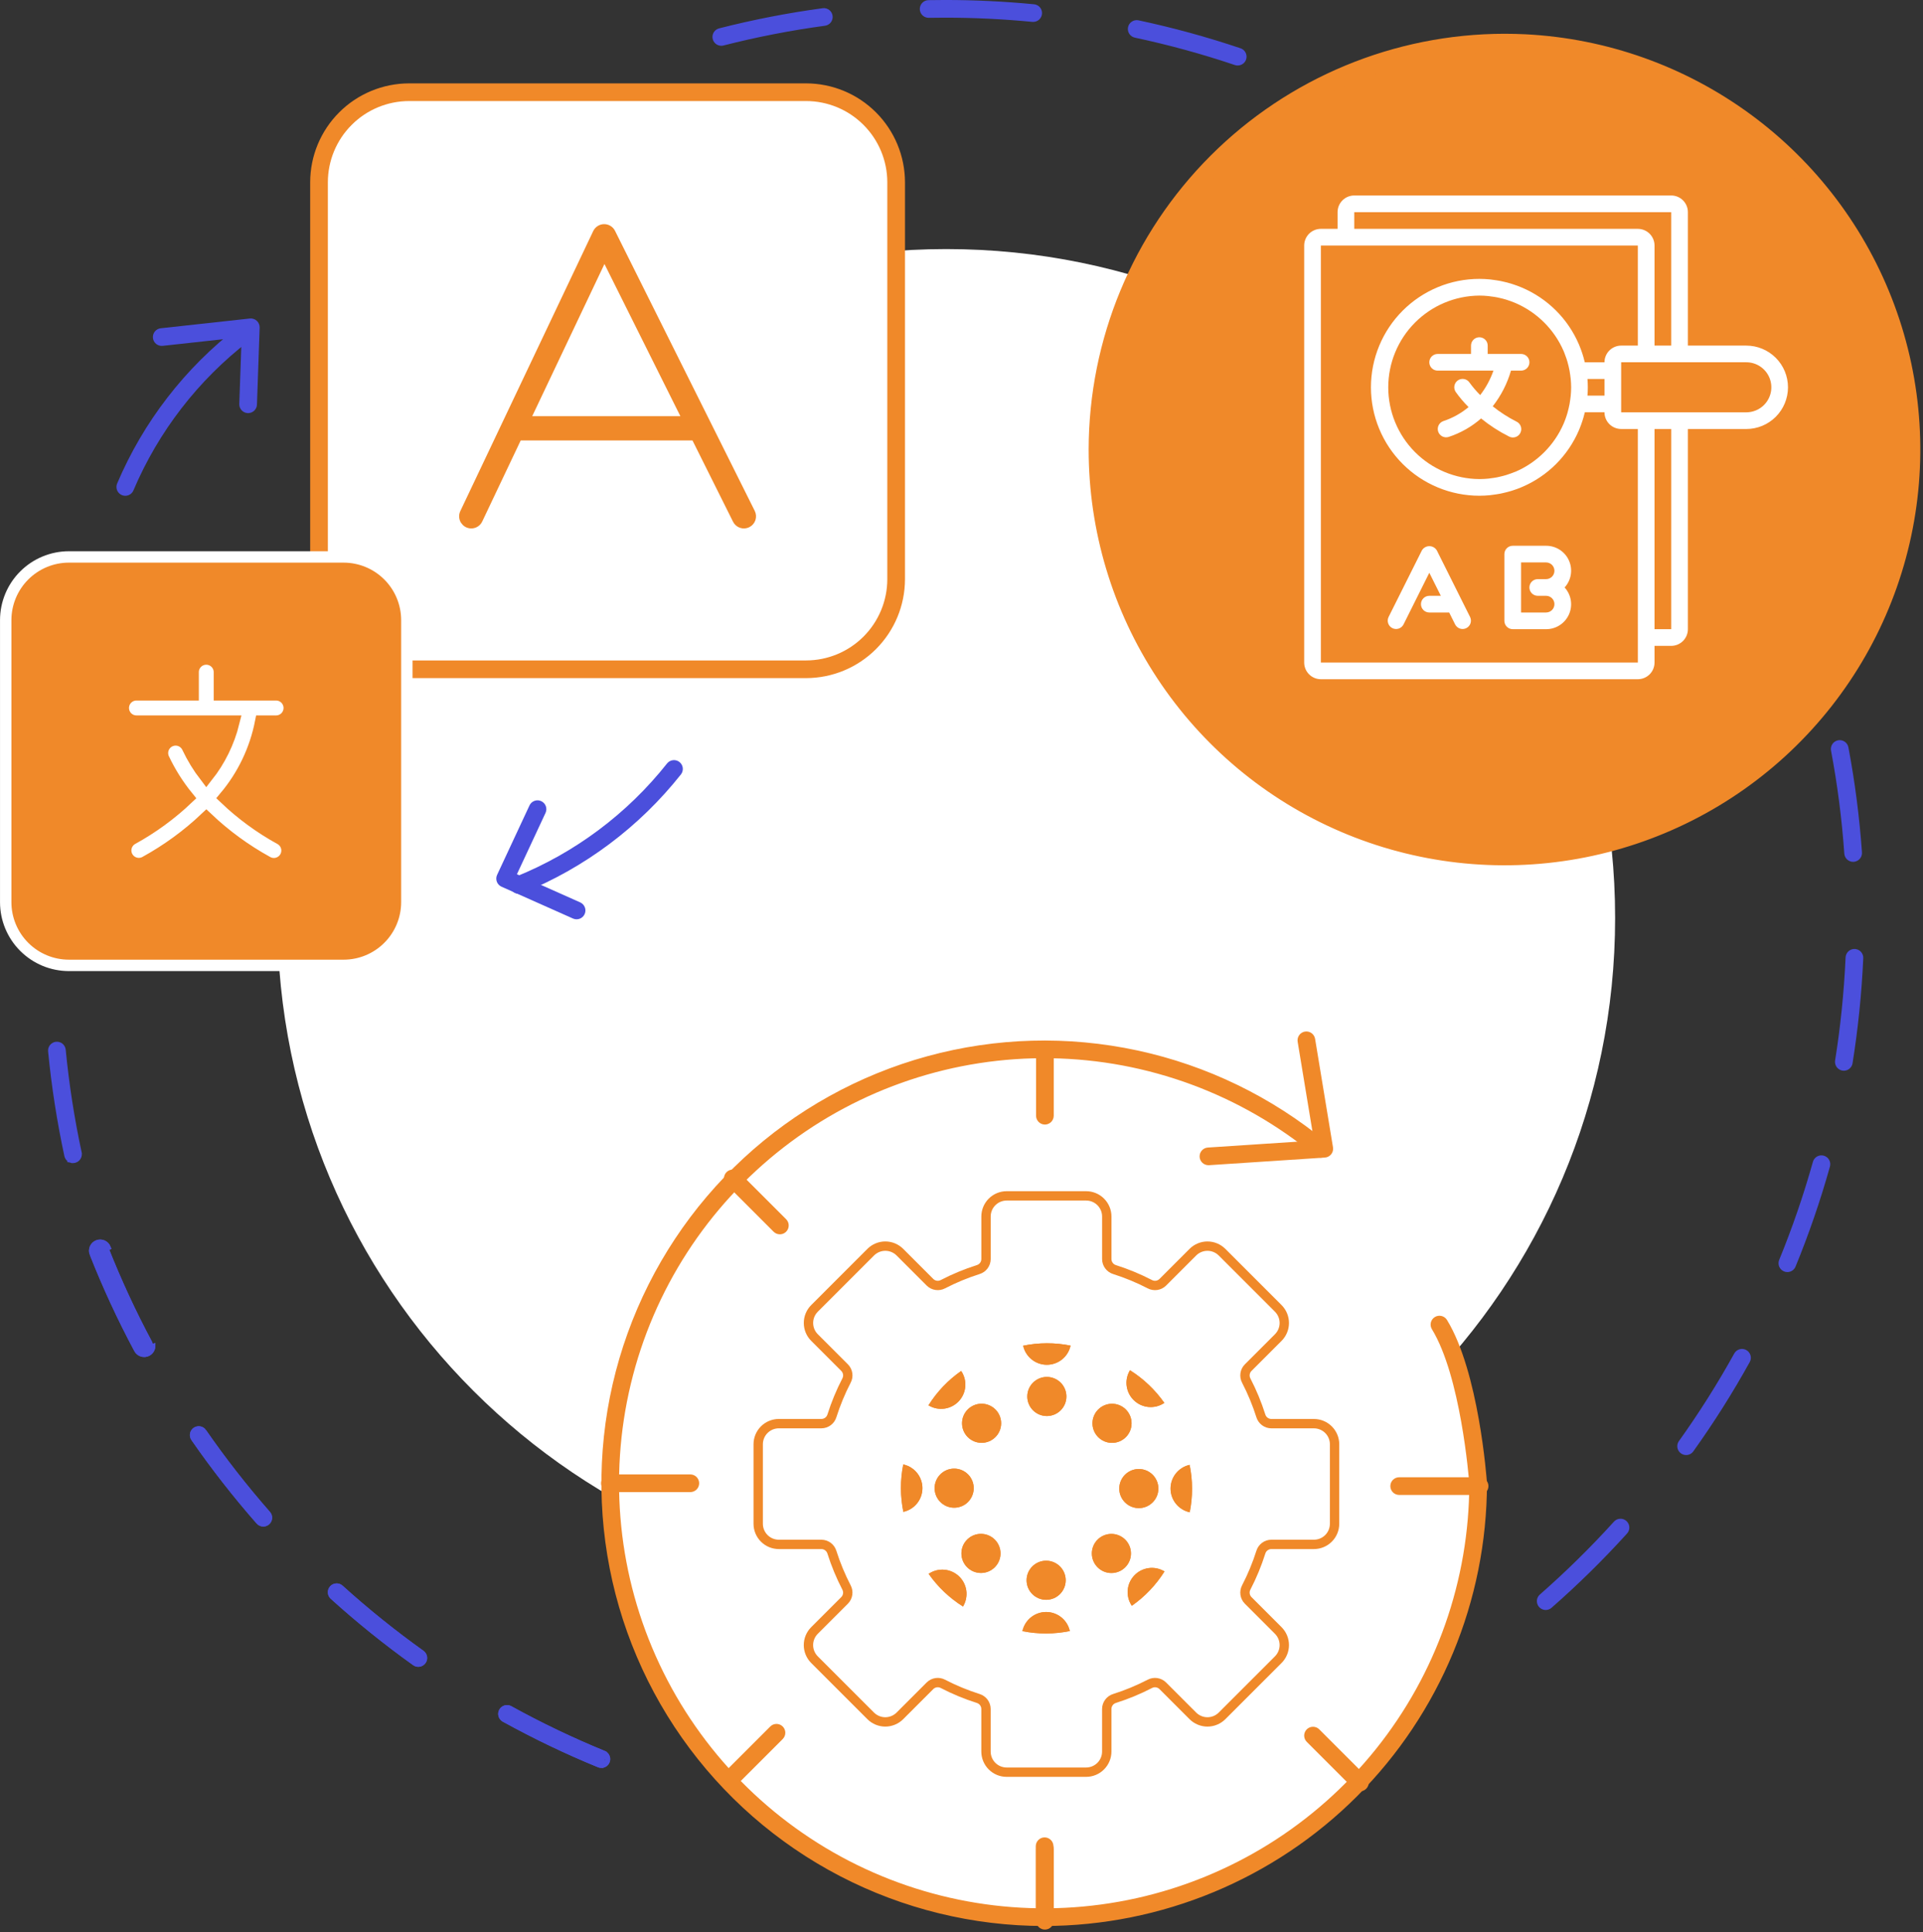 <svg width="411" height="413" viewBox="0 0 411 413" fill="none" xmlns="http://www.w3.org/2000/svg">
<rect x="0" y="0" width="411" height="413" fill="#333333" stroke="none"/>
<g clip-path="url(#clip0_1_2)">
<path d="M129.054 374.725L129.054 374.725C122.195 371.914 115.504 368.71 109.015 365.127C108.694 364.957 108.319 364.92 107.971 365.024C107.621 365.128 107.326 365.365 107.15 365.684C106.974 366.003 106.93 366.379 107.028 366.73C107.125 367.08 107.356 367.378 107.671 367.56C114.254 371.194 121.042 374.446 128 377.297C128.168 377.366 128.346 377.401 128.527 377.401L129.054 374.725ZM129.054 374.725C129.352 374.847 129.598 375.069 129.751 375.352M129.054 374.725L129.751 375.352M29.152 288.57C29.313 288.872 29.554 289.125 29.848 289.301C30.141 289.477 30.477 289.57 30.82 289.57L30.821 289.569C31.147 289.568 31.468 289.483 31.752 289.322C32.035 289.161 32.273 288.929 32.44 288.649C32.608 288.369 32.7 288.051 32.708 287.725L29.152 288.57ZM29.152 288.57C25.598 281.922 22.429 275.075 19.66 268.063M29.152 288.57L19.66 268.063M129.751 375.352C129.903 375.636 129.953 375.963 129.891 376.279M129.751 375.352L129.891 376.279M129.891 376.279C129.828 376.595 129.658 376.88 129.41 377.084M129.891 376.279L129.41 377.084M129.41 377.084C129.161 377.289 128.849 377.401 128.527 377.401L129.41 377.084ZM19.66 268.063C19.565 267.831 19.517 267.583 19.519 267.333C19.521 267.083 19.573 266.835 19.671 266.605C19.769 266.375 19.912 266.167 20.091 265.992C20.271 265.818 20.483 265.681 20.716 265.589C20.948 265.497 21.197 265.452 21.447 265.457C21.698 265.462 21.944 265.517 22.173 265.618C22.402 265.719 22.608 265.865 22.781 266.046C22.953 266.228 23.087 266.442 23.176 266.676L19.66 268.063ZM89.404 355.789L89.326 355.789C89.064 355.775 88.811 355.686 88.597 355.533L88.597 355.532C82.48 351.158 76.618 346.436 71.041 341.391L71.037 341.387C70.9 341.266 70.787 341.118 70.707 340.952C70.627 340.787 70.581 340.607 70.571 340.424C70.561 340.24 70.587 340.057 70.648 339.883C70.71 339.71 70.805 339.551 70.928 339.415C71.052 339.278 71.201 339.168 71.367 339.09C71.533 339.012 71.713 338.967 71.897 338.959C72.081 338.951 72.264 338.98 72.437 339.043C72.609 339.107 72.767 339.204 72.902 339.329L72.907 339.333C78.405 344.305 84.183 348.957 90.213 353.269C90.453 353.44 90.631 353.683 90.724 353.962C90.816 354.242 90.818 354.543 90.728 354.824C90.638 355.104 90.461 355.349 90.223 355.522C89.985 355.696 89.698 355.789 89.404 355.789ZM56.27 325.804H56.27C56.072 325.804 55.877 325.762 55.697 325.681C55.517 325.599 55.356 325.48 55.226 325.332L55.226 325.331C50.266 319.679 45.632 313.748 41.348 307.568L41.348 307.568L41.343 307.562C41.236 307.412 41.159 307.242 41.118 307.062C41.077 306.882 41.072 306.696 41.103 306.514C41.135 306.333 41.202 306.159 41.301 306.003C41.401 305.848 41.53 305.714 41.681 305.609C41.833 305.504 42.004 305.43 42.185 305.392C42.365 305.354 42.551 305.352 42.733 305.386C42.914 305.42 43.086 305.491 43.24 305.592C43.394 305.694 43.526 305.826 43.629 305.979L43.628 305.979L43.633 305.986C47.857 312.079 52.424 317.926 57.314 323.498L57.315 323.498C57.491 323.699 57.606 323.946 57.645 324.21C57.684 324.475 57.647 324.745 57.536 324.988C57.426 325.231 57.248 325.438 57.024 325.583C56.799 325.727 56.538 325.804 56.27 325.804ZM32.045 287.024C32.158 287.235 32.214 287.473 32.208 287.712C32.202 287.952 32.134 288.187 32.011 288.393C31.888 288.598 31.713 288.769 31.505 288.887C31.296 289.006 31.06 289.069 30.82 289.069L30.768 289.069C30.534 289.06 30.306 288.993 30.105 288.872C29.889 288.743 29.712 288.557 29.593 288.335L29.593 288.334C26.048 281.703 22.887 274.873 20.125 267.879L20.125 267.879L20.123 267.874C20.053 267.703 20.018 267.521 20.019 267.337C20.02 267.153 20.058 266.971 20.131 266.801C20.203 266.632 20.308 266.479 20.44 266.351C20.572 266.222 20.728 266.121 20.899 266.054C21.07 265.986 21.253 265.953 21.437 265.957C21.621 265.961 21.803 266.001 21.971 266.075C22.139 266.15 22.291 266.257 22.418 266.391C22.544 266.524 22.643 266.681 22.709 266.853L22.709 266.853L22.711 266.86C25.434 273.754 28.55 280.486 32.045 287.023L32.045 287.024Z" fill="#4B4FDC" stroke="#4B4FDC"/>
<path d="M129.054 374.725L129.054 374.725C122.195 371.914 115.504 368.71 109.015 365.127C108.694 364.957 108.319 364.92 107.971 365.024C107.621 365.128 107.326 365.365 107.15 365.684C106.974 366.003 106.93 366.379 107.028 366.73C107.125 367.08 107.356 367.378 107.671 367.56C114.254 371.194 121.042 374.446 128 377.297C128.168 377.366 128.346 377.401 128.527 377.401L129.054 374.725ZM129.054 374.725C129.352 374.847 129.598 375.069 129.751 375.352M129.054 374.725L129.751 375.352M29.152 288.57C29.313 288.872 29.554 289.125 29.848 289.301C30.141 289.477 30.477 289.57 30.82 289.57L30.821 289.569C31.147 289.568 31.468 289.483 31.752 289.322C32.035 289.161 32.273 288.929 32.44 288.649C32.608 288.369 32.7 288.051 32.708 287.725L29.152 288.57ZM29.152 288.57C25.598 281.922 22.429 275.075 19.66 268.063M29.152 288.57L19.66 268.063M129.751 375.352C129.903 375.636 129.953 375.963 129.891 376.279M129.751 375.352L129.891 376.279M129.891 376.279C129.828 376.595 129.658 376.88 129.41 377.084M129.891 376.279L129.41 377.084M129.41 377.084C129.161 377.289 128.849 377.401 128.527 377.401L129.41 377.084ZM19.66 268.063C19.565 267.831 19.517 267.583 19.519 267.333C19.521 267.083 19.573 266.835 19.671 266.605C19.769 266.375 19.912 266.167 20.091 265.992C20.271 265.818 20.483 265.681 20.716 265.589C20.948 265.497 21.197 265.452 21.447 265.457C21.698 265.462 21.944 265.517 22.173 265.618C22.402 265.719 22.608 265.865 22.781 266.046C22.953 266.228 23.087 266.442 23.176 266.676L19.66 268.063ZM89.404 355.789L89.326 355.789C89.064 355.775 88.811 355.686 88.597 355.533L88.597 355.532C82.48 351.158 76.618 346.436 71.041 341.391L71.037 341.387C70.9 341.266 70.787 341.118 70.707 340.952C70.627 340.787 70.581 340.607 70.571 340.424C70.561 340.24 70.587 340.057 70.648 339.883C70.71 339.71 70.805 339.551 70.928 339.415C71.052 339.278 71.201 339.168 71.367 339.09C71.533 339.012 71.713 338.967 71.897 338.959C72.081 338.951 72.264 338.98 72.437 339.043C72.609 339.107 72.767 339.204 72.902 339.329L72.907 339.333C78.405 344.305 84.183 348.957 90.213 353.269C90.453 353.44 90.631 353.683 90.724 353.962C90.816 354.242 90.818 354.543 90.728 354.824C90.638 355.104 90.461 355.349 90.223 355.522C89.985 355.696 89.698 355.789 89.404 355.789ZM56.27 325.804H56.27C56.072 325.804 55.877 325.762 55.697 325.681C55.517 325.599 55.356 325.48 55.226 325.332L55.226 325.331C50.266 319.679 45.632 313.748 41.348 307.568L41.348 307.568L41.343 307.562C41.236 307.412 41.159 307.242 41.118 307.062C41.077 306.882 41.072 306.696 41.103 306.514C41.135 306.333 41.202 306.159 41.301 306.003C41.401 305.848 41.53 305.714 41.681 305.609C41.833 305.504 42.004 305.43 42.185 305.392C42.365 305.354 42.551 305.352 42.733 305.386C42.914 305.42 43.086 305.491 43.24 305.592C43.394 305.694 43.526 305.826 43.629 305.979L43.628 305.979L43.633 305.986C47.857 312.079 52.424 317.926 57.314 323.498L57.315 323.498C57.491 323.699 57.606 323.946 57.645 324.21C57.684 324.475 57.647 324.745 57.536 324.988C57.426 325.231 57.248 325.438 57.024 325.583C56.799 325.727 56.538 325.804 56.27 325.804ZM32.045 287.024C32.158 287.235 32.214 287.473 32.208 287.712C32.202 287.952 32.134 288.187 32.011 288.393C31.888 288.598 31.713 288.769 31.505 288.887C31.296 289.006 31.06 289.069 30.82 289.069L30.768 289.069C30.534 289.06 30.306 288.993 30.105 288.872C29.889 288.743 29.712 288.557 29.593 288.335L29.593 288.334C26.048 281.703 22.887 274.873 20.125 267.879L20.125 267.879L20.123 267.874C20.053 267.703 20.018 267.521 20.019 267.337C20.02 267.153 20.058 266.971 20.131 266.801C20.203 266.632 20.308 266.479 20.44 266.351C20.572 266.222 20.728 266.121 20.899 266.054C21.07 265.986 21.253 265.953 21.437 265.957C21.621 265.961 21.803 266.001 21.971 266.075C22.139 266.15 22.291 266.257 22.418 266.391C22.544 266.524 22.643 266.681 22.709 266.853L22.709 266.853L22.711 266.86C25.434 273.754 28.55 280.486 32.045 287.023L32.045 287.024Z" fill="#4B4FDC" stroke="#4B4FDC"/>
<path d="M15.31 248.086C15.515 248.131 15.727 248.128 15.932 248.079C16.165 248.022 16.38 247.907 16.555 247.743C16.73 247.579 16.86 247.372 16.932 247.143C17.004 246.914 17.015 246.671 16.965 246.436L15.31 248.086ZM15.31 248.086L15.225 248.062C14.983 247.993 14.764 247.859 14.592 247.675C14.42 247.49 14.301 247.263 14.249 247.017L14.249 247.016C12.669 239.665 11.512 232.229 10.784 224.745L10.784 224.745L10.783 224.732C10.76 224.548 10.774 224.361 10.825 224.182C10.876 224.003 10.962 223.836 11.078 223.692C11.194 223.547 11.338 223.427 11.502 223.338C11.665 223.25 11.845 223.195 12.03 223.178C12.214 223.16 12.401 223.179 12.578 223.235C12.755 223.29 12.92 223.381 13.061 223.501C13.203 223.621 13.319 223.768 13.403 223.934C13.487 224.1 13.537 224.281 13.549 224.466L13.55 224.473L13.55 224.48C14.267 231.858 15.407 239.189 16.965 246.436L15.31 248.086Z" fill="#4B4FDC" stroke="#4B4FDC"/>
<path d="M330.366 344.142C329.982 344.142 329.606 344.025 329.29 343.807C328.974 343.588 328.732 343.278 328.597 342.919C328.461 342.559 328.439 342.166 328.532 341.794C328.626 341.421 328.831 341.085 329.12 340.832C334.678 335.955 339.953 330.765 344.92 325.287C345.085 325.097 345.286 324.942 345.512 324.83C345.738 324.719 345.983 324.654 346.235 324.639C346.486 324.623 346.738 324.659 346.975 324.742C347.213 324.826 347.431 324.956 347.617 325.125C347.804 325.294 347.955 325.498 348.061 325.727C348.167 325.955 348.227 326.202 348.237 326.453C348.246 326.705 348.206 326.956 348.117 327.191C348.028 327.427 347.893 327.642 347.72 327.825C342.656 333.41 337.277 338.702 331.609 343.673C331.266 343.975 330.824 344.142 330.366 344.142ZM360.374 311.021C360.027 311.021 359.687 310.924 359.391 310.743C359.095 310.562 358.854 310.303 358.695 309.994C358.537 309.686 358.466 309.339 358.492 308.993C358.517 308.647 358.637 308.314 358.839 308.032C363.141 302.018 367.093 295.76 370.675 289.291C370.922 288.86 371.328 288.544 371.806 288.411C372.284 288.277 372.796 288.337 373.23 288.577C373.664 288.818 373.986 289.219 374.127 289.695C374.268 290.171 374.216 290.683 373.982 291.121C370.329 297.718 366.299 304.099 361.912 310.232C361.737 310.476 361.507 310.675 361.24 310.813C360.972 310.95 360.676 311.021 360.376 311.021H360.374ZM382.011 271.912C381.765 271.912 381.522 271.864 381.295 271.77C381.066 271.676 380.857 271.537 380.681 271.363C380.505 271.188 380.365 270.98 380.269 270.751C380.173 270.522 380.124 270.277 380.123 270.029C380.122 269.78 380.17 269.535 380.264 269.305C383.069 262.462 385.475 255.462 387.472 248.341C387.607 247.858 387.929 247.449 388.366 247.204C388.803 246.958 389.319 246.896 389.802 247.032C390.284 247.167 390.693 247.488 390.939 247.925C391.184 248.362 391.246 248.878 391.111 249.361C389.075 256.623 386.621 263.761 383.76 270.739C383.618 271.086 383.376 271.382 383.065 271.591C382.754 271.8 382.388 271.912 382.013 271.912H382.011ZM394.083 228.872C393.81 228.872 393.54 228.812 393.291 228.698C393.043 228.583 392.823 228.416 392.645 228.208C392.467 228 392.337 227.756 392.263 227.493C392.188 227.23 392.172 226.954 392.214 226.684C392.776 223.16 393.249 219.566 393.614 216C394.004 212.229 394.288 208.4 394.457 204.63C394.485 204.133 394.707 203.667 395.076 203.333C395.445 202.999 395.931 202.825 396.429 202.847C396.926 202.869 397.394 203.087 397.732 203.452C398.07 203.818 398.25 204.302 398.233 204.799C398.06 208.646 397.771 212.546 397.373 216.39C396.997 220.024 396.516 223.69 395.943 227.28C395.872 227.723 395.647 228.125 395.306 228.417C394.966 228.709 394.533 228.87 394.085 228.872H394.083ZM396.065 184.222C395.587 184.222 395.127 184.04 394.778 183.714C394.428 183.388 394.215 182.942 394.182 182.465C393.662 175.089 392.717 167.75 391.351 160.483C391.3 160.237 391.299 159.984 391.347 159.737C391.395 159.491 391.492 159.257 391.631 159.048C391.771 158.839 391.951 158.661 392.161 158.522C392.37 158.384 392.605 158.289 392.852 158.242C393.098 158.196 393.352 158.199 393.597 158.252C393.843 158.304 394.075 158.405 394.282 158.548C394.488 158.692 394.663 158.875 394.798 159.087C394.932 159.299 395.023 159.536 395.065 159.783C396.459 167.193 397.424 174.678 397.955 182.199C397.99 182.699 397.825 183.192 397.497 183.571C397.168 183.949 396.703 184.182 396.203 184.217C396.157 184.221 396.112 184.222 396.066 184.222H396.065Z" fill="#4B4FDC"/>
<path d="M264.53 14.005C264.326 14.004 264.123 13.971 263.93 13.905C256.923 11.543 249.785 9.587 242.553 8.046C242.062 7.942 241.633 7.647 241.36 7.226C241.087 6.806 240.992 6.294 241.096 5.803C241.2 5.312 241.495 4.883 241.916 4.61C242.336 4.337 242.848 4.242 243.339 4.346C250.714 5.917 257.993 7.912 265.139 10.32C265.564 10.463 265.923 10.752 266.154 11.136C266.386 11.52 266.473 11.973 266.401 12.415C266.329 12.857 266.102 13.259 265.761 13.55C265.42 13.84 264.987 14 264.539 14.001L264.53 14.005ZM154.161 9.784C153.701 9.783 153.257 9.615 152.912 9.31C152.567 9.005 152.345 8.585 152.288 8.129C152.231 7.672 152.342 7.211 152.601 6.83C152.86 6.45 153.249 6.177 153.695 6.063C161.001 4.198 168.409 2.757 175.881 1.749C176.37 1.699 176.859 1.841 177.244 2.145C177.63 2.45 177.882 2.892 177.947 3.379C178.012 3.866 177.885 4.359 177.593 4.754C177.3 5.149 176.866 5.414 176.381 5.494C169.054 6.484 161.79 7.896 154.625 9.724C154.473 9.763 154.318 9.783 154.161 9.784ZM220.819 4.684C220.759 4.684 220.698 4.684 220.636 4.676C214.452 4.081 208.185 3.776 202.007 3.776C200.84 3.776 199.655 3.787 198.485 3.809C197.988 3.811 197.511 3.618 197.156 3.27C196.801 2.923 196.596 2.45 196.587 1.954C196.578 1.457 196.765 0.977 197.107 0.617C197.45 0.257 197.92 0.046 198.416 0.03C199.61 0.009 200.816 -0.003 202.007 -0.003C208.307 -0.003 214.694 0.304 220.997 0.911C221.481 0.956 221.93 1.186 222.249 1.553C222.568 1.92 222.733 2.396 222.71 2.882C222.687 3.367 222.478 3.826 222.125 4.161C221.773 4.496 221.305 4.682 220.818 4.681L220.819 4.684Z" fill="#4B4FDC"/>
<path d="M202.242 339.151C281.194 339.151 345.197 275.147 345.197 196.195C345.197 117.243 281.194 53.239 202.242 53.239C123.29 53.239 59.287 117.243 59.287 196.195C59.287 275.147 123.29 339.151 202.242 339.151Z" fill="white"/>
<path d="M234.676 96.09C234.702 73.058 243.864 50.976 260.15 34.69C276.437 18.404 298.519 9.243 321.551 9.217C323.016 9.217 324.499 9.253 325.951 9.325C342.924 10.186 359.271 16.006 372.969 26.065C386.667 36.123 397.114 49.979 403.016 65.916C408.919 81.852 410.017 99.17 406.175 115.725C402.334 132.279 393.721 147.344 381.404 159.053C369.087 170.761 353.605 178.6 336.878 181.599C320.15 184.597 302.91 182.623 287.292 175.922C271.675 169.22 258.366 158.085 249.014 143.895C239.662 129.706 234.677 113.084 234.676 96.09Z" fill="#F08929" stroke="#F08929" stroke-width="4" stroke-miterlimit="10"/>
<path d="M325.096 75.658H317.964V73.875C317.964 73.402 317.776 72.949 317.442 72.614C317.107 72.28 316.654 72.092 316.181 72.092C315.708 72.092 315.255 72.28 314.92 72.614C314.586 72.949 314.398 73.402 314.398 73.875V75.658H307.268C306.795 75.658 306.342 75.846 306.007 76.18C305.673 76.515 305.485 76.968 305.485 77.441C305.485 77.914 305.673 78.367 306.007 78.702C306.342 79.036 306.795 79.224 307.268 79.224H319.193C318.536 81.108 317.58 82.873 316.36 84.451C315.536 83.627 314.777 82.74 314.092 81.798C313.963 81.601 313.796 81.432 313.601 81.3C313.406 81.168 313.187 81.076 312.957 81.03C312.726 80.983 312.488 80.982 312.257 81.028C312.027 81.073 311.807 81.164 311.611 81.294C311.416 81.425 311.248 81.593 311.117 81.789C310.987 81.985 310.897 82.205 310.852 82.436C310.807 82.667 310.808 82.904 310.855 83.135C310.902 83.365 310.995 83.584 311.127 83.779C311.948 84.936 312.867 86.02 313.874 87.018C312.282 88.345 310.453 89.361 308.485 90.011C308.043 90.166 307.679 90.488 307.472 90.909C307.266 91.33 307.233 91.815 307.381 92.259C307.529 92.704 307.846 93.073 308.263 93.286C308.681 93.499 309.165 93.539 309.612 93.398C312.167 92.561 314.527 91.217 316.551 89.447C318.394 90.947 320.396 92.242 322.52 93.307C322.73 93.418 322.961 93.487 323.198 93.508C323.434 93.529 323.673 93.502 323.9 93.43C324.126 93.357 324.336 93.24 324.517 93.085C324.697 92.93 324.845 92.741 324.951 92.528C325.058 92.315 325.12 92.083 325.136 91.846C325.151 91.608 325.119 91.37 325.041 91.146C324.963 90.921 324.84 90.714 324.681 90.537C324.522 90.36 324.329 90.217 324.114 90.116C322.312 89.207 320.611 88.111 319.038 86.846C320.817 84.58 322.142 81.992 322.938 79.223H325.102C325.575 79.223 326.028 79.035 326.363 78.701C326.697 78.366 326.885 77.913 326.885 77.44C326.885 76.967 326.697 76.514 326.363 76.179C326.028 75.845 325.575 75.657 325.102 75.657L325.096 75.658Z" fill="white"/>
<path d="M307.089 117.648C306.924 117.372 306.691 117.143 306.411 116.984C306.131 116.826 305.815 116.742 305.494 116.742C305.172 116.742 304.856 116.826 304.576 116.984C304.296 117.143 304.063 117.372 303.898 117.648L296.767 131.91C296.569 132.331 296.544 132.814 296.696 133.254C296.849 133.694 297.168 134.057 297.584 134.265C298.001 134.473 298.483 134.51 298.926 134.368C299.37 134.225 299.74 133.916 299.958 133.504L305.484 122.431L307.948 127.359H305.484C305.011 127.359 304.558 127.547 304.223 127.881C303.889 128.216 303.701 128.669 303.701 129.142C303.701 129.615 303.889 130.068 304.223 130.403C304.558 130.737 305.011 130.925 305.484 130.925H309.731L311.02 133.505C311.238 133.917 311.608 134.226 312.052 134.369C312.495 134.511 312.977 134.474 313.394 134.266C313.81 134.058 314.129 133.695 314.282 133.255C314.435 132.815 314.409 132.332 314.211 131.911L307.089 117.648Z" fill="white"/>
<path d="M330.444 116.662H323.313C322.84 116.662 322.387 116.85 322.052 117.184C321.718 117.519 321.53 117.972 321.53 118.445V132.707C321.53 133.18 321.718 133.633 322.052 133.968C322.387 134.302 322.84 134.49 323.313 134.49H330.444C331.479 134.495 332.492 134.198 333.361 133.636C334.229 133.074 334.915 132.271 335.335 131.326C335.755 130.381 335.89 129.333 335.725 128.312C335.559 127.291 335.099 126.34 334.402 125.576C335.099 124.812 335.559 123.861 335.725 122.84C335.89 121.819 335.755 120.771 335.335 119.826C334.915 118.88 334.229 118.078 333.361 117.516C332.492 116.954 331.479 116.657 330.444 116.662ZM330.444 130.924H325.096V120.224H330.444C330.917 120.224 331.37 120.412 331.705 120.746C332.039 121.081 332.227 121.534 332.227 122.007C332.227 122.48 332.039 122.933 331.705 123.268C331.37 123.602 330.917 123.79 330.444 123.79H328.661C328.188 123.79 327.735 123.978 327.4 124.312C327.066 124.647 326.878 125.1 326.878 125.573C326.878 126.046 327.066 126.499 327.4 126.834C327.735 127.168 328.188 127.356 328.661 127.356H330.444C330.917 127.356 331.37 127.544 331.705 127.878C332.039 128.213 332.227 128.666 332.227 129.139C332.227 129.612 332.039 130.065 331.705 130.4C331.37 130.734 330.917 130.922 330.444 130.922V130.924Z" fill="white"/>
<path d="M373.23 73.875H360.751V45.351C360.751 44.883 360.659 44.419 360.48 43.986C360.3 43.554 360.038 43.161 359.707 42.829C359.375 42.498 358.982 42.236 358.55 42.056C358.117 41.877 357.653 41.785 357.185 41.785H289.443C288.497 41.785 287.59 42.161 286.921 42.829C286.253 43.498 285.877 44.405 285.877 45.351V48.917H282.309C281.841 48.917 281.377 49.009 280.944 49.189C280.511 49.368 280.118 49.631 279.787 49.962C279.456 50.294 279.193 50.687 279.014 51.12C278.835 51.553 278.743 52.017 278.743 52.485V141.624C278.744 142.569 279.121 143.475 279.789 144.142C280.458 144.81 281.364 145.185 282.309 145.185H350.054C351 145.185 351.907 144.809 352.576 144.141C353.244 143.472 353.62 142.565 353.62 141.619V138.055H357.186C357.655 138.055 358.118 137.962 358.551 137.783C358.984 137.603 359.377 137.34 359.708 137.009C360.039 136.677 360.302 136.284 360.481 135.851C360.66 135.418 360.752 134.954 360.751 134.485V91.703H373.23C375.594 91.703 377.861 90.764 379.533 89.092C381.205 87.42 382.144 85.153 382.144 82.789C382.144 80.425 381.205 78.157 379.533 76.486C377.861 74.814 375.594 73.875 373.23 73.875ZM289.443 45.351H357.185V73.875H353.62V52.485C353.62 51.539 353.244 50.632 352.576 49.963C351.907 49.295 351 48.919 350.054 48.919H289.443V45.351ZM350.058 141.621H282.309V52.485H350.054V73.875H346.489C346.021 73.875 345.557 73.967 345.124 74.146C344.692 74.326 344.299 74.588 343.967 74.919C343.636 75.251 343.374 75.644 343.194 76.076C343.015 76.509 342.923 76.973 342.923 77.441H338.712C338.625 77.065 338.534 76.692 338.421 76.323C338.344 76.057 338.262 75.788 338.177 75.531C338.009 75.018 337.82 74.517 337.623 74.021C337.57 73.891 337.523 73.761 337.464 73.631C335.121 68.144 330.74 63.78 325.243 61.46L325.143 61.417C324.533 61.162 323.911 60.933 323.276 60.732C323.158 60.693 323.041 60.654 322.919 60.618C322.359 60.44 321.791 60.304 321.213 60.178C321.035 60.141 320.867 60.096 320.692 60.06C320.139 59.953 319.58 59.882 319.016 59.803C318.825 59.78 318.638 59.746 318.446 59.726C317.703 59.655 316.946 59.612 316.185 59.612C310.038 59.612 304.143 62.054 299.797 66.4C295.451 70.746 293.009 76.641 293.009 82.788C293.009 88.935 295.451 94.829 299.797 99.176C304.143 103.522 310.038 105.964 316.185 105.964C316.948 105.964 317.702 105.921 318.447 105.85C318.64 105.83 318.827 105.797 319.017 105.773C319.58 105.703 320.14 105.623 320.693 105.516C320.871 105.48 321.039 105.438 321.212 105.398C321.79 105.271 322.36 105.127 322.922 104.958C323.04 104.922 323.156 104.883 323.279 104.846C323.915 104.646 324.538 104.417 325.149 104.16L325.249 104.117C330.75 101.795 335.134 97.426 337.475 91.933C337.525 91.817 337.575 91.699 337.619 91.576C337.826 91.068 338.019 90.551 338.188 90.023C338.272 89.773 338.348 89.523 338.422 89.271C338.531 88.895 338.629 88.515 338.722 88.132H342.922C342.922 89.078 343.298 89.985 343.966 90.653C344.635 91.322 345.542 91.698 346.488 91.698H350.054L350.058 141.621ZM323.762 100.874C323.247 101.09 322.717 101.28 322.179 101.453C322.079 101.485 321.979 101.519 321.879 101.553C321.407 101.697 320.923 101.817 320.437 101.924C320.289 101.958 320.143 101.995 319.993 102.024C319.528 102.115 319.053 102.183 318.576 102.24C318.416 102.26 318.257 102.29 318.095 102.306C317.466 102.367 316.827 102.406 316.18 102.406C311.003 102.369 306.051 100.287 302.404 96.613C298.756 92.939 296.709 87.972 296.709 82.796C296.709 77.619 298.756 72.652 302.404 68.978C306.051 65.304 311.003 63.222 316.18 63.185C316.827 63.185 317.465 63.221 318.095 63.285C318.257 63.301 318.416 63.331 318.576 63.351C319.054 63.408 319.528 63.476 319.993 63.567C320.143 63.597 320.293 63.635 320.437 63.667C320.924 63.774 321.407 63.893 321.879 64.038C321.979 64.068 322.079 64.102 322.179 64.138C322.714 64.316 323.249 64.495 323.757 64.717L323.85 64.754C328.482 66.735 332.18 70.413 334.187 75.034C334.24 75.161 334.287 75.287 334.342 75.414C334.506 75.814 334.654 76.223 334.791 76.637C334.869 76.876 334.944 77.115 335.014 77.35C335.103 77.658 335.18 77.972 335.255 78.288C335.33 78.604 335.403 78.93 335.462 79.256C335.521 79.582 335.562 79.864 335.603 80.172C335.64 80.447 335.681 80.723 335.708 80.999C335.761 81.591 335.799 82.188 335.799 82.799C335.799 83.41 335.762 83.999 335.708 84.599C335.681 84.875 335.64 85.152 335.603 85.426C335.56 85.738 335.517 86.05 335.46 86.357C335.403 86.664 335.332 86.983 335.26 87.293C335.188 87.603 335.101 87.947 335.009 88.27C334.943 88.498 334.872 88.726 334.797 88.951C334.656 89.381 334.503 89.803 334.333 90.219C334.287 90.331 334.242 90.445 334.194 90.556C332.192 95.185 328.491 98.871 323.854 100.856L323.762 100.874ZM339.358 82.785C339.358 82.193 339.333 81.598 339.288 81.002H342.923V84.568H339.288C339.333 83.976 339.358 83.385 339.358 82.785ZM357.185 134.485H353.62V91.703H357.186L357.185 134.485ZM377.024 86.565C376.017 87.57 374.653 88.135 373.23 88.137H346.489V77.437H373.23C374.288 77.436 375.322 77.748 376.202 78.334C377.082 78.921 377.769 79.755 378.175 80.732C378.581 81.708 378.688 82.783 378.484 83.821C378.279 84.858 377.771 85.812 377.024 86.561V86.565Z" fill="white"/>
<path d="M282.298 245.597C266.055 232.156 245.717 224.649 224.636 224.315C203.555 223.981 182.99 230.84 166.329 243.76C149.668 256.68 137.907 274.891 132.983 295.392C128.059 315.892 130.267 337.458 139.242 356.536C148.217 375.614 163.424 391.064 182.357 400.341C201.29 409.618 222.819 412.167 243.395 407.569C263.97 402.971 282.366 391.5 295.549 375.046C308.732 358.593 315.916 338.138 315.916 317.055C315.916 317.055 314.274 293.955 307.64 283.119L282.298 245.597Z" fill="white"/>
<path d="M223.172 411.69C207.986 411.689 193.023 408.034 179.547 401.033C166.071 394.032 154.478 383.891 145.747 371.466C137.015 359.041 131.402 344.697 129.382 329.646C127.361 314.595 128.992 299.279 134.137 284.991C139.282 270.703 147.791 257.863 158.943 247.555C170.095 237.248 183.564 229.776 198.212 225.77C212.861 221.764 228.258 221.342 243.103 224.54C257.949 227.737 271.807 234.461 283.507 244.142C283.88 244.466 284.112 244.922 284.152 245.415C284.193 245.907 284.039 246.395 283.724 246.775C283.409 247.156 282.957 247.397 282.466 247.449C281.975 247.501 281.483 247.358 281.096 247.052C265.186 233.886 245.266 226.533 224.617 226.204C203.969 225.874 183.824 232.589 167.503 245.241C151.181 257.893 139.657 275.728 134.828 295.807C129.999 315.885 132.154 337.01 140.938 355.7C149.722 374.389 164.611 389.529 183.151 398.625C201.691 407.72 222.777 410.228 242.934 405.736C263.09 401.244 281.115 390.02 294.038 373.912C306.962 357.805 314.013 337.775 314.029 317.124C313.929 315.781 312.179 294.151 306.029 284.105C305.773 283.678 305.697 283.167 305.816 282.683C305.935 282.2 306.24 281.783 306.665 281.523C307.089 281.263 307.599 281.181 308.084 281.295C308.569 281.409 308.989 281.71 309.253 282.132C316.053 293.232 317.733 315.957 317.802 316.919C317.802 316.964 317.804 317.008 317.807 317.053C317.779 342.143 307.8 366.198 290.058 383.94C272.317 401.682 248.262 411.661 223.172 411.69Z" fill="#F08929"/>
<path d="M223.741 302.684C226.049 302.684 227.92 300.813 227.92 298.505C227.92 296.197 226.049 294.326 223.741 294.326C221.433 294.326 219.562 296.197 219.562 298.505C219.562 300.813 221.433 302.684 223.741 302.684Z" fill="#F08929"/>
<path d="M218.675 287.651C222.017 286.968 225.462 286.961 228.807 287.63C228.811 287.669 228.802 287.709 228.783 287.743C228.513 288.877 227.868 289.887 226.954 290.61C226.039 291.332 224.907 291.725 223.741 291.725C222.575 291.725 221.443 291.332 220.529 290.61C219.614 289.887 218.969 288.877 218.699 287.743C218.689 287.713 218.681 287.682 218.675 287.651Z" fill="#F08929"/>
<path d="M209.793 308.411C212.101 308.411 213.972 306.54 213.972 304.232C213.972 301.924 212.101 300.053 209.793 300.053C207.485 300.053 205.614 301.924 205.614 304.232C205.614 306.54 207.485 308.411 209.793 308.411Z" fill="#F08929"/>
<path d="M198.445 300.389C200.258 297.5 202.633 295.005 205.429 293.052C205.453 293.084 205.475 293.117 205.494 293.152C206.127 294.131 206.411 295.294 206.301 296.455C206.191 297.615 205.693 298.704 204.888 299.547C204.083 300.389 203.017 300.936 201.863 301.098C200.709 301.26 199.533 301.029 198.527 300.441L198.445 300.389Z" fill="#F08929"/>
<path d="M203.932 322.281C206.24 322.281 208.111 320.41 208.111 318.102C208.111 315.794 206.24 313.923 203.932 313.923C201.624 313.923 199.753 315.794 199.753 318.102C199.753 320.41 201.624 322.281 203.932 322.281Z" fill="#F08929"/>
<path d="M193.073 323.167C192.392 319.825 192.384 316.38 193.052 313.035L193.165 313.059C194.299 313.329 195.309 313.974 196.032 314.889C196.754 315.804 197.147 316.935 197.147 318.101C197.147 319.267 196.754 320.399 196.032 321.314C195.309 322.229 194.299 322.873 193.165 323.143L193.073 323.167Z" fill="#F08929"/>
<path d="M209.659 336.229C211.967 336.229 213.838 334.358 213.838 332.05C213.838 329.742 211.967 327.871 209.659 327.871C207.351 327.871 205.48 329.742 205.48 332.05C205.48 334.358 207.351 336.229 209.659 336.229Z" fill="#F08929"/>
<path d="M205.82 343.398C202.933 341.582 200.437 339.207 198.479 336.414L198.579 336.349C199.558 335.716 200.721 335.432 201.882 335.542C203.042 335.652 204.131 336.15 204.974 336.955C205.816 337.76 206.363 338.826 206.525 339.98C206.687 341.134 206.456 342.31 205.868 343.316L205.82 343.398Z" fill="#F08929"/>
<path d="M223.59 341.966C225.898 341.966 227.769 340.095 227.769 337.787C227.769 335.479 225.898 333.608 223.59 333.608C221.282 333.608 219.411 335.479 219.411 337.787C219.411 340.095 221.282 341.966 223.59 341.966Z" fill="#F08929"/>
<path d="M228.654 348.642C225.312 349.324 221.867 349.332 218.522 348.666C218.528 348.628 218.536 348.59 218.546 348.553C218.816 347.419 219.461 346.409 220.376 345.686C221.29 344.964 222.422 344.571 223.588 344.571C224.754 344.571 225.886 344.964 226.801 345.686C227.715 346.409 228.36 347.419 228.63 348.553C228.643 348.583 228.654 348.618 228.654 348.642Z" fill="#F08929"/>
<path d="M237.539 336.239C239.847 336.239 241.718 334.368 241.718 332.06C241.718 329.752 239.847 327.881 237.539 327.881C235.231 327.881 233.36 329.752 233.36 332.06C233.36 334.368 235.231 336.239 237.539 336.239Z" fill="#F08929"/>
<path d="M248.887 335.899C247.071 338.787 244.697 341.282 241.903 343.24L241.838 343.14C241.205 342.161 240.921 340.998 241.031 339.838C241.141 338.677 241.639 337.588 242.444 336.745C243.249 335.903 244.315 335.356 245.469 335.194C246.624 335.032 247.799 335.263 248.805 335.851L248.887 335.899Z" fill="#F08929"/>
<path d="M243.399 322.366C245.707 322.366 247.578 320.495 247.578 318.187C247.578 315.879 245.707 314.008 243.399 314.008C241.091 314.008 239.22 315.879 239.22 318.187C239.22 320.495 241.091 322.366 243.399 322.366Z" fill="#F08929"/>
<path d="M254.258 313.124C254.939 316.466 254.947 319.911 254.279 323.256L254.166 323.229C253.032 322.959 252.022 322.314 251.299 321.4C250.577 320.485 250.184 319.353 250.184 318.187C250.184 317.021 250.577 315.889 251.299 314.975C252.022 314.06 253.032 313.415 254.166 313.145L254.258 313.124Z" fill="#F08929"/>
<path d="M237.672 308.421C239.98 308.421 241.851 306.55 241.851 304.242C241.851 301.934 239.98 300.063 237.672 300.063C235.364 300.063 233.493 301.934 233.493 304.242C233.493 306.55 235.364 308.421 237.672 308.421Z" fill="#F08929"/>
<path d="M241.511 292.894C244.399 294.71 246.894 297.085 248.852 299.878C248.82 299.901 248.787 299.922 248.752 299.94C247.773 300.572 246.61 300.856 245.45 300.745C244.291 300.635 243.202 300.137 242.36 299.332C241.518 298.527 240.971 297.462 240.809 296.309C240.646 295.155 240.877 293.98 241.464 292.974L241.511 292.894Z" fill="#F08929"/>
<path d="M223.741 302.684C226.049 302.684 227.92 300.813 227.92 298.505C227.92 296.197 226.049 294.326 223.741 294.326C221.433 294.326 219.562 296.197 219.562 298.505C219.562 300.813 221.433 302.684 223.741 302.684Z" fill="#F08929"/>
<path d="M218.675 287.651C222.017 286.968 225.462 286.961 228.807 287.63C228.811 287.669 228.802 287.709 228.783 287.743C228.513 288.877 227.868 289.887 226.954 290.61C226.039 291.332 224.907 291.725 223.741 291.725C222.575 291.725 221.443 291.332 220.529 290.61C219.614 289.887 218.969 288.877 218.699 287.743C218.689 287.713 218.681 287.682 218.675 287.651Z" fill="#F08929"/>
<path d="M209.793 308.411C212.101 308.411 213.972 306.54 213.972 304.232C213.972 301.924 212.101 300.053 209.793 300.053C207.485 300.053 205.614 301.924 205.614 304.232C205.614 306.54 207.485 308.411 209.793 308.411Z" fill="#F08929"/>
<path d="M198.445 300.389C200.258 297.5 202.633 295.005 205.429 293.052C205.453 293.084 205.475 293.117 205.494 293.152C206.127 294.131 206.411 295.294 206.301 296.455C206.191 297.615 205.693 298.704 204.888 299.547C204.083 300.389 203.017 300.936 201.863 301.098C200.709 301.26 199.533 301.029 198.527 300.441L198.445 300.389Z" fill="#F08929"/>
<path d="M203.932 322.281C206.24 322.281 208.111 320.41 208.111 318.102C208.111 315.794 206.24 313.923 203.932 313.923C201.624 313.923 199.753 315.794 199.753 318.102C199.753 320.41 201.624 322.281 203.932 322.281Z" fill="#F08929"/>
<path d="M193.073 323.167C192.392 319.825 192.384 316.38 193.052 313.035L193.165 313.059C194.299 313.329 195.309 313.974 196.032 314.889C196.754 315.804 197.147 316.935 197.147 318.101C197.147 319.267 196.754 320.399 196.032 321.314C195.309 322.229 194.299 322.873 193.165 323.143L193.073 323.167Z" fill="#F08929"/>
<path d="M209.659 336.229C211.967 336.229 213.838 334.358 213.838 332.05C213.838 329.742 211.967 327.871 209.659 327.871C207.351 327.871 205.48 329.742 205.48 332.05C205.48 334.358 207.351 336.229 209.659 336.229Z" fill="#F08929"/>
<path d="M205.82 343.398C202.933 341.582 200.437 339.207 198.479 336.414L198.579 336.349C199.558 335.716 200.721 335.432 201.882 335.542C203.042 335.652 204.131 336.15 204.974 336.955C205.816 337.76 206.363 338.826 206.525 339.98C206.687 341.134 206.456 342.31 205.868 343.316L205.82 343.398Z" fill="#F08929"/>
<path d="M223.59 341.966C225.898 341.966 227.769 340.095 227.769 337.787C227.769 335.479 225.898 333.608 223.59 333.608C221.282 333.608 219.411 335.479 219.411 337.787C219.411 340.095 221.282 341.966 223.59 341.966Z" fill="#F08929"/>
<path d="M228.654 348.642C225.312 349.324 221.867 349.332 218.522 348.666C218.528 348.628 218.536 348.59 218.546 348.553C218.816 347.419 219.461 346.409 220.376 345.686C221.29 344.964 222.422 344.571 223.588 344.571C224.754 344.571 225.886 344.964 226.801 345.686C227.715 346.409 228.36 347.419 228.63 348.553C228.643 348.583 228.654 348.618 228.654 348.642Z" fill="#F08929"/>
<path d="M237.539 336.239C239.847 336.239 241.718 334.368 241.718 332.06C241.718 329.752 239.847 327.881 237.539 327.881C235.231 327.881 233.36 329.752 233.36 332.06C233.36 334.368 235.231 336.239 237.539 336.239Z" fill="#F08929"/>
<path d="M248.887 335.899C247.071 338.787 244.697 341.282 241.903 343.24L241.838 343.14C241.205 342.161 240.921 340.998 241.031 339.838C241.141 338.677 241.639 337.588 242.444 336.745C243.249 335.903 244.315 335.356 245.469 335.194C246.624 335.032 247.799 335.263 248.805 335.851L248.887 335.899Z" fill="#F08929"/>
<path d="M243.399 322.366C245.707 322.366 247.578 320.495 247.578 318.187C247.578 315.879 245.707 314.008 243.399 314.008C241.091 314.008 239.22 315.879 239.22 318.187C239.22 320.495 241.091 322.366 243.399 322.366Z" fill="#F08929"/>
<path d="M254.258 313.124C254.939 316.466 254.947 319.911 254.279 323.256L254.166 323.229C253.032 322.959 252.022 322.314 251.299 321.4C250.577 320.485 250.184 319.353 250.184 318.187C250.184 317.021 250.577 315.889 251.299 314.975C252.022 314.06 253.032 313.415 254.166 313.145L254.258 313.124Z" fill="#F08929"/>
<path d="M237.672 308.421C239.98 308.421 241.851 306.55 241.851 304.242C241.851 301.934 239.98 300.063 237.672 300.063C235.364 300.063 233.493 301.934 233.493 304.242C233.493 306.55 235.364 308.421 237.672 308.421Z" fill="#F08929"/>
<path d="M241.511 292.894C244.399 294.71 246.894 297.085 248.852 299.878C248.82 299.901 248.787 299.922 248.752 299.94C247.773 300.572 246.61 300.856 245.45 300.745C244.291 300.635 243.202 300.137 242.36 299.332C241.518 298.527 240.971 297.462 240.809 296.309C240.646 295.155 240.877 293.98 241.464 292.974L241.511 292.894Z" fill="#F08929"/>
<path d="M316.232 319.55H299.045C298.544 319.55 298.063 319.351 297.709 318.997C297.355 318.642 297.156 318.162 297.156 317.66C297.156 317.159 297.355 316.679 297.709 316.324C298.063 315.97 298.544 315.771 299.045 315.771H316.232C316.733 315.771 317.214 315.97 317.568 316.324C317.922 316.679 318.122 317.159 318.122 317.66C318.122 318.162 317.922 318.642 317.568 318.997C317.214 319.351 316.733 319.55 316.232 319.55Z" fill="#F08929"/>
<path d="M223.324 412.458C222.823 412.458 222.342 412.259 221.988 411.905C221.634 411.551 221.434 411.07 221.434 410.569V395.246C221.434 394.745 221.633 394.264 221.988 393.91C222.342 393.555 222.823 393.356 223.324 393.356C223.825 393.356 224.306 393.555 224.66 393.91C225.015 394.264 225.214 394.745 225.214 395.246V410.569C225.214 410.817 225.165 411.063 225.07 411.292C224.975 411.521 224.836 411.73 224.66 411.905C224.485 412.081 224.277 412.22 224.047 412.315C223.818 412.409 223.572 412.458 223.324 412.458Z" fill="#F08929"/>
<path d="M290.655 382.908C290.407 382.908 290.161 382.86 289.932 382.765C289.703 382.67 289.494 382.531 289.319 382.355L279.292 372.328C278.938 371.974 278.739 371.493 278.739 370.992C278.739 370.491 278.938 370.01 279.292 369.656C279.646 369.302 280.127 369.103 280.628 369.103C281.129 369.103 281.61 369.302 281.964 369.656L291.991 379.683C292.255 379.947 292.435 380.284 292.508 380.651C292.581 381.017 292.544 381.397 292.401 381.742C292.257 382.088 292.015 382.383 291.704 382.59C291.393 382.798 291.028 382.908 290.654 382.908H290.655Z" fill="#F08929"/>
<path d="M174.084 285.906L180.521 292.343C180.874 292.702 181.103 293.163 181.175 293.661C181.247 294.159 181.158 294.666 180.921 295.11C179.67 297.526 178.628 300.044 177.806 302.638C177.659 303.119 177.362 303.541 176.959 303.841C176.556 304.142 176.067 304.306 175.564 304.31H166.459C165.88 304.31 165.307 304.424 164.771 304.645C164.236 304.867 163.75 305.192 163.341 305.601C162.931 306.01 162.606 306.497 162.385 307.031C162.163 307.566 162.049 308.14 162.049 308.719V325.71C162.049 326.289 162.163 326.862 162.385 327.397C162.606 327.932 162.931 328.419 163.341 328.828C163.75 329.237 164.236 329.562 164.771 329.784C165.307 330.005 165.88 330.119 166.459 330.119H175.559C176.062 330.123 176.551 330.287 176.955 330.588C177.358 330.889 177.654 331.311 177.801 331.792C178.623 334.385 179.666 336.903 180.917 339.319C181.154 339.763 181.243 340.27 181.171 340.768C181.099 341.266 180.87 341.727 180.517 342.086L174.08 348.523C173.671 348.932 173.346 349.418 173.124 349.953C172.902 350.488 172.788 351.062 172.788 351.641C172.788 352.22 172.902 352.793 173.124 353.328C173.346 353.863 173.671 354.35 174.08 354.759L186.094 366.773C186.504 367.183 186.99 367.508 187.525 367.729C188.06 367.951 188.633 368.065 189.213 368.065C189.792 368.065 190.365 367.951 190.9 367.729C191.435 367.508 191.922 367.183 192.331 366.773L198.768 360.336C199.127 359.983 199.588 359.754 200.086 359.682C200.584 359.61 201.091 359.699 201.535 359.936C203.951 361.187 206.469 362.23 209.063 363.052C209.544 363.199 209.966 363.496 210.267 363.899C210.567 364.302 210.732 364.791 210.735 365.294V374.399C210.735 374.978 210.849 375.552 211.07 376.087C211.292 376.622 211.617 377.108 212.026 377.518C212.436 377.927 212.922 378.252 213.457 378.474C213.992 378.695 214.566 378.809 215.145 378.809H232.135C232.714 378.809 233.288 378.695 233.823 378.473C234.358 378.252 234.844 377.927 235.253 377.517C235.663 377.108 235.988 376.622 236.209 376.087C236.431 375.552 236.545 374.978 236.545 374.399V365.294C236.548 364.791 236.712 364.302 237.013 363.899C237.314 363.495 237.736 363.199 238.217 363.052C240.81 362.23 243.329 361.187 245.745 359.936C246.189 359.699 246.696 359.611 247.194 359.682C247.691 359.754 248.153 359.983 248.511 360.336L254.948 366.773C255.358 367.183 255.844 367.508 256.379 367.729C256.914 367.951 257.487 368.065 258.067 368.065C258.646 368.065 259.219 367.951 259.754 367.729C260.289 367.508 260.776 367.183 261.185 366.773L273.199 354.759C273.609 354.35 273.933 353.863 274.155 353.328C274.377 352.793 274.491 352.22 274.491 351.641C274.491 351.062 274.377 350.488 274.155 349.953C273.933 349.418 273.609 348.932 273.199 348.523L266.762 342.086C266.409 341.727 266.18 341.266 266.108 340.768C266.037 340.27 266.125 339.763 266.362 339.319C267.613 336.903 268.655 334.385 269.478 331.792C269.625 331.311 269.921 330.889 270.324 330.588C270.727 330.287 271.216 330.123 271.719 330.119H280.824C281.403 330.119 281.977 330.005 282.512 329.784C283.047 329.562 283.533 329.237 283.943 328.828C284.352 328.419 284.677 327.933 284.899 327.398C285.121 326.863 285.235 326.289 285.235 325.71V308.723C285.235 308.144 285.121 307.57 284.899 307.035C284.677 306.5 284.352 306.014 283.943 305.605C283.533 305.196 283.047 304.871 282.512 304.649C281.977 304.428 281.403 304.314 280.824 304.314H271.719C271.216 304.31 270.728 304.146 270.324 303.845C269.921 303.545 269.625 303.123 269.478 302.642C268.655 300.049 267.613 297.53 266.362 295.114C266.125 294.67 266.037 294.163 266.108 293.665C266.18 293.167 266.409 292.705 266.762 292.347L273.199 285.91C274.026 285.083 274.49 283.961 274.49 282.792C274.49 281.623 274.026 280.501 273.199 279.674L261.185 267.66C260.776 267.25 260.289 266.926 259.754 266.704C259.219 266.482 258.646 266.368 258.067 266.368C257.487 266.368 256.914 266.482 256.379 266.704C255.844 266.926 255.358 267.25 254.948 267.66L248.511 274.098C248.152 274.45 247.691 274.679 247.193 274.751C246.695 274.823 246.188 274.734 245.744 274.498C243.328 273.247 240.81 272.204 238.217 271.382C237.736 271.234 237.315 270.937 237.016 270.533C236.716 270.13 236.553 269.641 236.55 269.138V260.033C236.55 258.863 236.085 257.742 235.258 256.915C234.431 256.088 233.31 255.623 232.14 255.623H215.15C213.98 255.623 212.859 256.088 212.032 256.915C211.205 257.742 210.74 258.863 210.74 260.033V269.138C210.737 269.641 210.572 270.13 210.271 270.533C209.97 270.937 209.548 271.233 209.067 271.38C206.474 272.203 203.955 273.245 201.539 274.496C201.095 274.732 200.588 274.821 200.091 274.749C199.593 274.677 199.131 274.448 198.773 274.096L192.336 267.658C191.927 267.248 191.44 266.924 190.905 266.702C190.37 266.48 189.797 266.366 189.218 266.366C188.638 266.366 188.065 266.48 187.53 266.702C186.995 266.924 186.509 267.248 186.099 267.658L174.085 279.672C173.259 280.499 172.794 281.62 172.794 282.789C172.794 283.958 173.258 285.079 174.084 285.906Z" stroke="#F08929" stroke-width="2"/>
<path d="M258.295 249.066C257.802 249.07 257.326 248.882 256.97 248.54C256.614 248.199 256.406 247.731 256.39 247.238C256.374 246.745 256.552 246.265 256.885 245.901C257.218 245.537 257.68 245.318 258.173 245.291L280.831 243.8L277.346 222.675C277.306 222.43 277.314 222.18 277.37 221.938C277.427 221.697 277.53 221.469 277.675 221.267C277.819 221.065 278.002 220.894 278.213 220.763C278.423 220.632 278.658 220.544 278.903 220.504C279.147 220.463 279.398 220.471 279.639 220.528C279.881 220.584 280.109 220.687 280.311 220.832C280.512 220.977 280.684 221.159 280.815 221.37C280.945 221.581 281.034 221.815 281.074 222.06L284.899 245.242C284.942 245.502 284.93 245.768 284.864 246.024C284.797 246.279 284.679 246.517 284.515 246.724C284.351 246.93 284.146 247.1 283.912 247.223C283.679 247.345 283.422 247.418 283.159 247.435L258.421 249.062C258.378 249.065 258.332 249.066 258.295 249.066Z" fill="#F08929"/>
<path d="M223.324 240.377C222.823 240.377 222.342 240.178 221.988 239.823C221.633 239.469 221.434 238.988 221.434 238.487V224.31C221.434 223.809 221.633 223.328 221.988 222.974C222.342 222.619 222.823 222.42 223.324 222.42C223.825 222.42 224.306 222.619 224.66 222.974C225.015 223.328 225.214 223.809 225.214 224.31V238.49C225.213 238.991 225.014 239.471 224.66 239.825C224.305 240.179 223.825 240.377 223.324 240.377Z" fill="#F08929"/>
<path d="M147.541 318.943H130.354C129.853 318.943 129.372 318.744 129.018 318.39C128.664 318.035 128.465 317.555 128.465 317.053C128.465 316.552 128.664 316.072 129.018 315.717C129.372 315.363 129.853 315.164 130.354 315.164H147.541C148.042 315.164 148.523 315.363 148.877 315.717C149.231 316.072 149.431 316.552 149.431 317.053C149.431 317.555 149.231 318.035 148.877 318.39C148.523 318.744 148.042 318.943 147.541 318.943Z" fill="#F08929"/>
<path d="M223.262 411.853C222.761 411.853 222.28 411.654 221.926 411.299C221.571 410.945 221.372 410.464 221.372 409.963V394.641C221.372 394.14 221.571 393.659 221.926 393.305C222.28 392.95 222.761 392.751 223.262 392.751C223.763 392.751 224.244 392.95 224.599 393.305C224.953 393.659 225.152 394.14 225.152 394.641V409.963C225.152 410.464 224.953 410.945 224.599 411.299C224.244 411.654 223.763 411.853 223.262 411.853Z" fill="#F08929"/>
<path d="M166.678 263.839C166.43 263.839 166.184 263.791 165.955 263.696C165.726 263.601 165.517 263.462 165.342 263.286L155.315 253.26C155.132 253.086 154.986 252.878 154.885 252.646C154.784 252.415 154.73 252.166 154.727 251.914C154.724 251.662 154.771 251.411 154.866 251.178C154.961 250.944 155.102 250.732 155.281 250.554C155.459 250.375 155.671 250.234 155.905 250.139C156.139 250.044 156.389 249.997 156.641 250C156.893 250.003 157.142 250.057 157.373 250.158C157.605 250.259 157.813 250.405 157.987 250.588L168.015 260.614C168.279 260.878 168.459 261.215 168.532 261.581C168.605 261.948 168.567 262.328 168.424 262.673C168.281 263.018 168.039 263.313 167.729 263.521C167.418 263.729 167.053 263.84 166.679 263.84L166.678 263.839Z" fill="#F08929"/>
<path d="M155.931 382.302C155.557 382.302 155.192 382.191 154.882 381.983C154.571 381.776 154.329 381.48 154.186 381.135C154.043 380.79 154.005 380.41 154.078 380.044C154.151 379.677 154.331 379.34 154.595 379.076L164.621 369.049C164.975 368.695 165.456 368.496 165.957 368.496C166.458 368.496 166.939 368.695 167.293 369.049C167.647 369.403 167.846 369.884 167.846 370.385C167.846 370.886 167.647 371.367 167.293 371.721L157.267 381.748C157.092 381.924 156.884 382.063 156.654 382.158C156.425 382.253 156.179 382.302 155.931 382.302Z" fill="#F08929"/>
<path d="M167.91 19.71H91.807C78.76 19.71 68.184 30.286 68.184 43.333V119.436C68.184 132.483 78.76 143.059 91.807 143.059H167.91C180.957 143.059 191.533 132.483 191.533 119.436V43.333C191.533 30.286 180.957 19.71 167.91 19.71Z" fill="white"/>
<path d="M172.281 144.949H87.434C81.829 144.943 76.456 142.713 72.493 138.75C68.53 134.787 66.3 129.414 66.294 123.809V38.961C66.3 33.356 68.53 27.983 72.493 24.02C76.456 20.057 81.829 17.827 87.434 17.821H172.281C177.886 17.827 183.259 20.057 187.222 24.02C191.185 27.983 193.415 33.356 193.421 38.961V123.808C193.415 129.413 191.186 134.787 187.223 138.75C183.259 142.713 177.886 144.943 172.281 144.949ZM87.434 21.6C82.831 21.605 78.418 23.436 75.163 26.691C71.909 29.946 70.078 34.359 70.073 38.962V123.809C70.078 128.412 71.908 132.825 75.163 136.08C78.418 139.336 82.831 141.167 87.434 141.172H172.281C176.884 141.167 181.297 139.336 184.551 136.081C187.806 132.827 189.637 128.414 189.642 123.811V38.961C189.637 34.358 187.806 29.945 184.552 26.69C181.297 23.435 176.884 21.604 172.281 21.599L87.434 21.6Z" fill="#F08929"/>
<path d="M100.722 111.957C100.453 111.957 100.189 111.888 99.954 111.758C99.719 111.629 99.521 111.441 99.377 111.214C99.234 110.987 99.15 110.728 99.134 110.46C99.117 110.192 99.169 109.924 99.284 109.681L127.691 49.82C127.819 49.55 128.02 49.322 128.272 49.161C128.524 49.001 128.815 48.914 129.114 48.911H129.13C129.426 48.911 129.716 48.993 129.968 49.149C130.22 49.305 130.423 49.528 130.555 49.793L160.418 109.657C160.606 110.035 160.637 110.472 160.503 110.873C160.369 111.273 160.081 111.604 159.704 111.792C159.326 111.981 158.888 112.011 158.488 111.878C158.087 111.744 157.756 111.456 157.568 111.078L148.62 93.142H110.661L102.161 111.05C102.031 111.322 101.828 111.551 101.573 111.712C101.318 111.872 101.023 111.957 100.722 111.957ZM112.171 89.957H147.031L129.166 54.145L112.171 89.957Z" fill="#F08929" stroke="#F08929" stroke-width="2"/>
<path d="M71.951 119.047H16.218C7.934 119.047 1.218 125.763 1.218 134.047V191.356C1.218 199.64 7.934 206.356 16.218 206.356H71.951C80.235 206.356 86.951 199.64 86.951 191.356V134.047C86.951 125.763 80.235 119.047 71.951 119.047Z" fill="#F08929"/>
<path d="M73.448 207.574H14.724C10.821 207.57 7.08 206.017 4.32 203.257C1.56 200.498 0.008 196.756 0.004 192.853V132.553C0.007 128.65 1.559 124.907 4.319 122.147C7.079 119.386 10.821 117.834 14.724 117.829H73.452C77.355 117.834 81.097 119.386 83.856 122.146C86.616 124.906 88.168 128.647 88.172 132.55V192.85C88.169 196.754 86.616 200.497 83.856 203.258C81.095 206.018 77.352 207.571 73.448 207.574ZM14.724 120.265C11.467 120.269 8.345 121.565 6.042 123.868C3.739 126.171 2.443 129.293 2.439 132.55V192.85C2.443 196.107 3.738 199.23 6.041 201.533C8.344 203.836 11.467 205.132 14.724 205.136H73.452C76.709 205.132 79.831 203.836 82.134 201.533C84.438 199.23 85.733 196.108 85.737 192.851V132.551C85.733 129.294 84.438 126.172 82.134 123.869C79.831 121.566 76.709 120.27 73.452 120.266L14.724 120.265Z" fill="white"/>
<path d="M58.956 154.421C59.366 154.428 59.774 154.354 60.155 154.202C60.536 154.05 60.883 153.824 61.176 153.536C61.469 153.249 61.701 152.906 61.86 152.527C62.019 152.149 62.101 151.743 62.101 151.333C62.101 150.922 62.019 150.516 61.86 150.138C61.701 149.759 61.469 149.416 61.176 149.129C60.883 148.841 60.536 148.615 60.155 148.463C59.774 148.311 59.366 148.237 58.956 148.244H47.174V143.621C47.16 142.812 46.828 142.04 46.25 141.473C45.672 140.905 44.895 140.588 44.086 140.588C43.276 140.588 42.499 140.905 41.921 141.473C41.343 142.04 41.012 142.812 40.997 143.621V148.243H29.217C28.807 148.236 28.399 148.31 28.018 148.462C27.637 148.614 27.29 148.84 26.997 149.128C26.704 149.415 26.472 149.758 26.313 150.137C26.154 150.515 26.072 150.921 26.072 151.332C26.072 151.742 26.154 152.148 26.313 152.526C26.472 152.905 26.704 153.248 26.997 153.535C27.29 153.823 27.637 154.049 28.018 154.201C28.399 154.353 28.807 154.427 29.217 154.42H49.687C48.657 158.575 46.752 162.461 44.098 165.82C42.628 163.908 41.367 161.844 40.336 159.664C39.989 158.921 39.362 158.347 38.592 158.067C37.822 157.787 36.972 157.824 36.23 158.171C35.487 158.517 34.912 159.144 34.632 159.914C34.352 160.685 34.389 161.534 34.736 162.277C36.127 165.216 37.867 167.976 39.919 170.498C36.385 173.856 32.432 176.744 28.159 179.09C27.805 179.289 27.494 179.555 27.244 179.874C26.993 180.192 26.807 180.557 26.698 180.948C26.588 181.338 26.556 181.747 26.604 182.149C26.652 182.552 26.779 182.941 26.978 183.295C27.177 183.649 27.443 183.96 27.762 184.21C28.08 184.461 28.445 184.647 28.836 184.756C29.226 184.866 29.635 184.898 30.037 184.85C30.44 184.802 30.829 184.675 31.183 184.476C35.871 181.897 40.211 178.731 44.098 175.054C47.973 178.733 52.304 181.899 56.984 184.476C57.338 184.682 57.729 184.815 58.135 184.868C58.541 184.921 58.954 184.893 59.349 184.785C59.744 184.677 60.114 184.492 60.436 184.24C60.759 183.988 61.029 183.675 61.229 183.318C61.429 182.961 61.557 182.567 61.604 182.161C61.651 181.754 61.617 181.342 61.504 180.949C61.39 180.555 61.2 180.188 60.943 179.869C60.686 179.55 60.369 179.285 60.009 179.09C55.743 176.746 51.798 173.86 48.274 170.502C52.156 165.877 54.805 160.345 55.974 154.421H58.956Z" fill="white" stroke="#F08929" stroke-width="3"/>
<path d="M110.089 190.888C109.755 190.732 109.474 190.482 109.28 190.17C109.087 189.857 108.989 189.494 108.998 189.126C109.008 188.758 109.124 188.401 109.334 188.098C109.544 187.796 109.837 187.561 110.178 187.423C122.903 182.285 134.072 173.926 142.59 163.167C142.904 162.785 143.356 162.541 143.848 162.488C144.34 162.435 144.833 162.577 145.221 162.884C145.609 163.191 145.862 163.637 145.925 164.128C145.987 164.619 145.855 165.115 145.556 165.509C136.631 176.783 124.928 185.542 111.595 190.927C111.355 191.024 111.097 191.071 110.838 191.064C110.578 191.057 110.323 190.997 110.089 190.888Z" fill="#4B4FDC"/>
<path d="M26.779 105.974C26.467 105.974 26.16 105.896 25.886 105.748C25.611 105.601 25.377 105.387 25.205 105.127C25.033 104.868 24.927 104.569 24.898 104.259C24.87 103.948 24.918 103.635 25.039 103.348C30.632 90.165 39.529 78.647 50.871 69.905C51.269 69.613 51.765 69.488 52.254 69.558C52.742 69.627 53.184 69.884 53.486 70.275C53.787 70.666 53.923 71.159 53.866 71.649C53.809 72.139 53.562 72.588 53.178 72.898C42.351 81.242 33.859 92.237 28.521 104.82C28.376 105.162 28.134 105.454 27.824 105.66C27.514 105.865 27.151 105.974 26.779 105.974Z" fill="#4B4FDC"/>
<path d="M53.031 88.304H52.963C52.462 88.286 51.989 88.07 51.648 87.704C51.306 87.338 51.124 86.851 51.141 86.35L51.641 72.079L34.772 73.926C34.274 73.981 33.774 73.835 33.383 73.521C32.992 73.207 32.742 72.751 32.688 72.252C32.633 71.754 32.779 71.255 33.093 70.864C33.406 70.473 33.863 70.222 34.361 70.168L53.399 68.085C53.669 68.056 53.941 68.085 54.199 68.17C54.456 68.255 54.692 68.394 54.891 68.579C55.089 68.763 55.246 68.989 55.35 69.239C55.454 69.489 55.502 69.759 55.493 70.03L54.919 86.483C54.901 86.972 54.694 87.435 54.342 87.774C53.99 88.114 53.52 88.304 53.031 88.304Z" fill="#4B4FDC"/>
<path d="M107.161 189.523C106.706 189.311 106.355 188.927 106.184 188.456C106.012 187.985 106.035 187.465 106.246 187.011L113.17 172.164C113.382 171.71 113.765 171.358 114.236 171.187C114.707 171.015 115.227 171.038 115.681 171.25C116.136 171.462 116.487 171.845 116.659 172.316C116.83 172.787 116.807 173.307 116.596 173.762L110.485 186.866L124.024 192.898L124.054 192.912C124.499 193.127 124.843 193.507 125.011 193.972C125.179 194.437 125.158 194.949 124.953 195.399C124.748 195.848 124.375 196.2 123.914 196.378C123.452 196.556 122.94 196.546 122.486 196.35L107.192 189.538L107.161 189.523Z" fill="#4B4FDC"/>
</g>
<defs>
<clipPath id="clip0_1_2">
<rect width="410.427" height="412.458" fill="white"/>
</clipPath>
</defs>
</svg>
